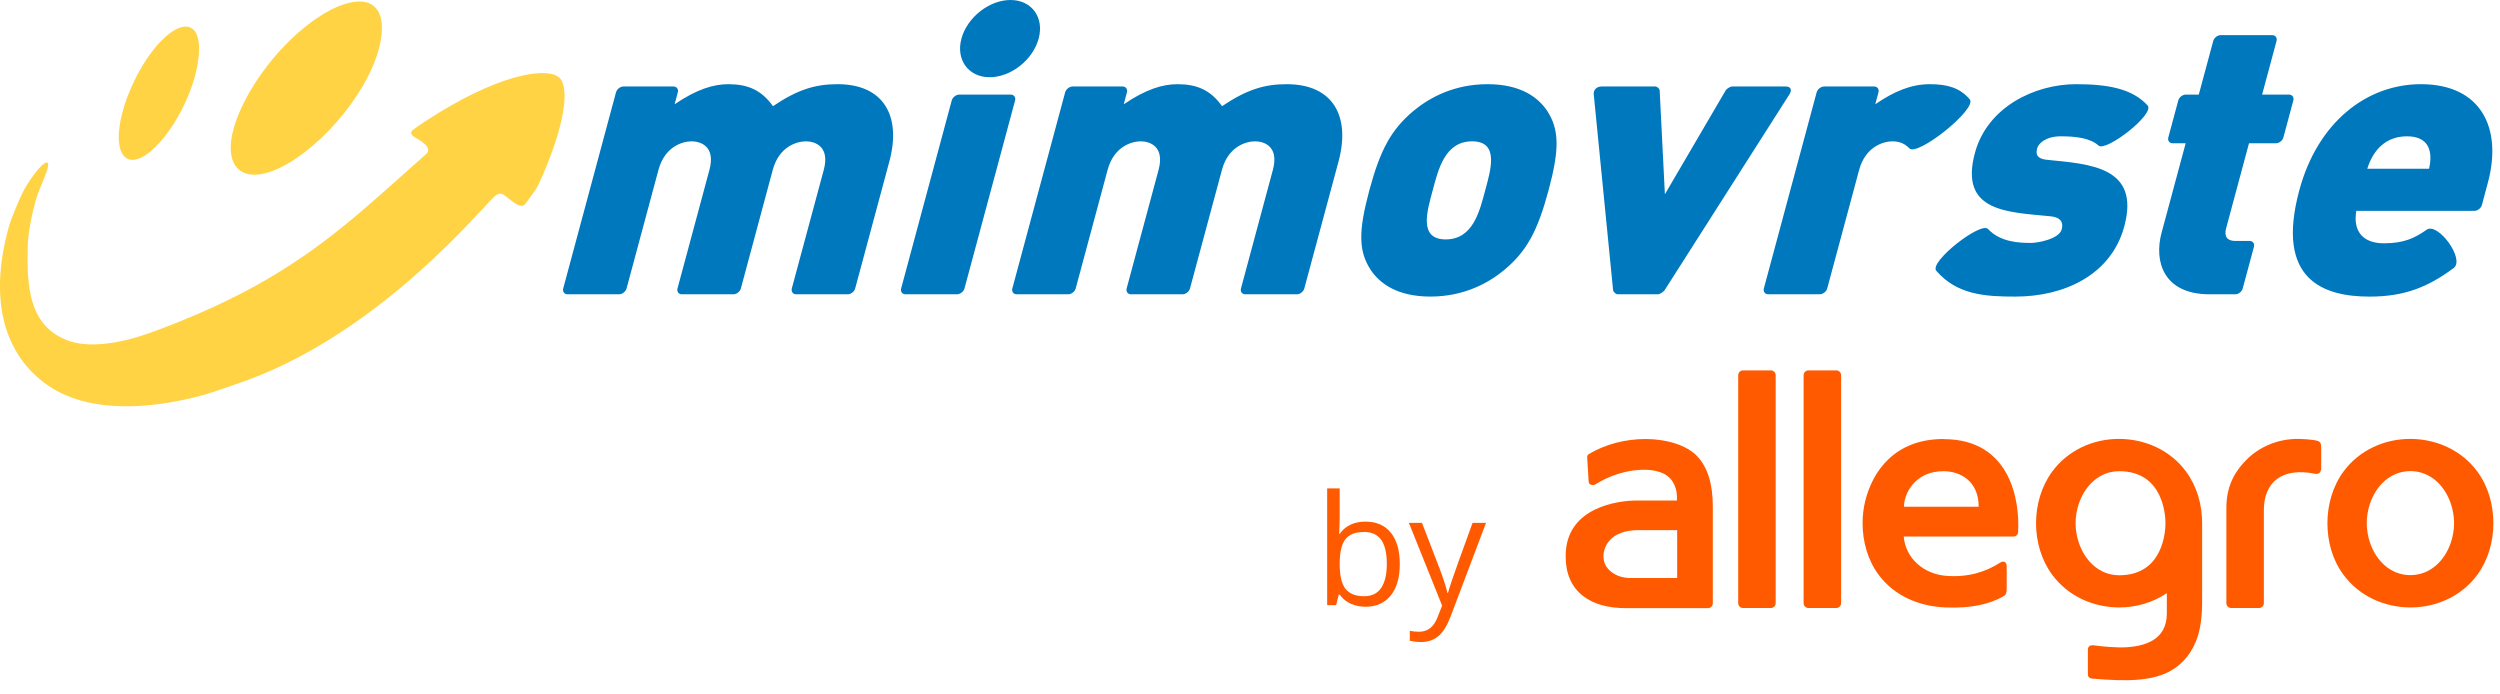 <svg viewBox="0 0 162 45" fill="none" xmlns="http://www.w3.org/2000/svg">
	<path fill-rule="evenodd" clip-rule="evenodd" d="M160.537 30.564C159.524 29.183 157.9 28.448 156.194 28.44C154.496 28.44 152.872 29.175 151.852 30.564C151.152 31.522 150.817 32.725 150.817 33.906C150.817 35.086 151.144 36.289 151.852 37.239C152.865 38.621 154.489 39.356 156.194 39.363C157.893 39.363 159.516 38.628 160.537 37.239C161.237 36.282 161.572 35.079 161.572 33.906C161.572 32.732 161.245 31.522 160.537 30.564ZM158.816 35.153C158.422 36.326 157.49 37.262 156.194 37.269C154.898 37.269 153.967 36.326 153.573 35.153C153.446 34.782 153.364 34.321 153.364 33.898C153.364 33.475 153.446 33.014 153.573 32.643C153.967 31.47 154.898 30.534 156.194 30.527C157.49 30.534 158.422 31.47 158.816 32.643C158.943 33.014 159.025 33.475 159.025 33.898C159.025 34.321 158.943 34.782 158.816 35.153Z" fill="#FF5A00"/>
	<path d="M119.302 39.089C119.302 39.259 119.161 39.4 118.989 39.4H117.187C117.015 39.4 116.874 39.259 116.874 39.089V24.312C116.874 24.141 117.015 24 117.187 24H118.989C119.161 24 119.302 24.141 119.302 24.312V39.089Z" fill="#FF5A00"/>
	<path d="M115.064 39.089C115.064 39.259 114.922 39.4 114.751 39.4H112.949C112.777 39.4 112.636 39.259 112.636 39.089V24.312C112.636 24.141 112.777 24 112.949 24H114.751C114.922 24 115.064 24.141 115.064 24.312V39.089Z" fill="#FF5A00"/>
	<path d="M150.414 29.079V30.341C150.414 30.623 150.236 30.75 149.99 30.698C147.949 30.282 146.698 31.18 146.698 33.059V39.089C146.698 39.259 146.556 39.4 146.385 39.4H144.582C144.411 39.4 144.269 39.259 144.269 39.089V32.896C144.269 31.284 145.007 30.356 145.595 29.77C146.4 28.968 147.577 28.44 148.895 28.44C149.089 28.44 149.811 28.47 150.146 28.559C150.385 28.626 150.414 28.752 150.414 29.079Z" fill="#FF5A00"/>
	<path fill-rule="evenodd" clip-rule="evenodd" d="M142.698 33.906C142.698 32.718 142.378 31.544 141.662 30.564C140.649 29.183 139.026 28.448 137.32 28.44C135.622 28.44 133.998 29.175 132.978 30.564C131.592 32.458 131.585 35.346 132.978 37.239C133.998 38.621 135.614 39.356 137.32 39.363C138.43 39.363 139.51 39.044 140.411 38.435V39.757C140.411 41.546 138.839 41.873 137.834 41.94C137.156 41.984 136.195 41.888 135.763 41.828C135.488 41.784 135.294 41.828 135.294 42.126V43.715C135.294 43.833 135.383 43.96 135.577 43.974C137.908 44.175 139.48 44.13 140.672 43.462C141.513 42.987 142.094 42.2 142.4 41.279C142.616 40.618 142.698 39.801 142.698 39.096V33.906ZM137.327 37.277C136.031 37.277 135.1 36.334 134.706 35.16C134.579 34.789 134.497 34.329 134.497 33.906C134.497 33.482 134.579 33.022 134.706 32.651C135.1 31.477 136.031 30.534 137.327 30.534C140.225 30.534 140.322 33.482 140.322 33.906C140.322 34.329 140.225 37.277 137.327 37.277Z" fill="#FF5A00"/>
	<path fill-rule="evenodd" clip-rule="evenodd" d="M110.99 32.821C110.99 31.396 110.669 30.297 109.984 29.569C109.269 28.812 107.913 28.448 106.632 28.448C105.351 28.448 104.048 28.774 102.96 29.421C102.886 29.465 102.848 29.539 102.848 29.621V29.636C102.848 29.636 102.945 31.203 102.945 31.21C102.96 31.425 103.213 31.492 103.407 31.373C104.979 30.393 106.863 30.215 107.817 30.698C108.487 31.032 108.666 31.745 108.666 32.205V32.435H106.036C104.912 32.435 101.456 32.836 101.456 36.022V36.074C101.456 37.158 101.828 38.034 102.573 38.613C103.266 39.155 104.204 39.408 105.373 39.408H110.677C110.848 39.408 110.99 39.267 110.99 39.096V32.821ZM108.673 37.455H105.537C105.12 37.425 104.755 37.321 104.428 37.069C104.07 36.794 103.906 36.467 103.906 36.044C103.906 35.48 104.286 34.351 106.193 34.351H108.681V37.462L108.673 37.455Z" fill="#FF5A00"/>
	<path fill-rule="evenodd" clip-rule="evenodd" d="M125.939 28.448C122.736 28.448 121.343 30.594 120.881 32.406C120.755 32.888 120.695 33.408 120.695 33.906C120.695 35.079 121.023 36.289 121.73 37.239C122.751 38.621 124.367 39.296 126.073 39.363C127.801 39.43 128.963 39.133 129.827 38.636C129.998 38.539 130.035 38.42 130.035 38.108V36.712C130.035 36.43 129.864 36.297 129.596 36.467C128.665 37.061 127.54 37.425 126.11 37.314C124.672 37.202 123.481 36.193 123.362 34.767H130.482C130.639 34.767 130.765 34.648 130.773 34.477C130.892 32.539 130.333 28.455 125.946 28.455L125.939 28.448ZM123.376 32.836C123.376 32.042 124.039 30.534 125.939 30.534C126.989 30.534 128.218 31.136 128.218 32.836H123.376Z" fill="#FF5A00"/>
	<path fill-rule="evenodd" clip-rule="evenodd" d="M88.488 33.801C89.188 33.801 89.739 34.038 90.126 34.521C90.514 34.996 90.707 35.679 90.707 36.548C90.707 37.417 90.514 38.1 90.119 38.59C89.724 39.073 89.18 39.318 88.488 39.318C88.138 39.318 87.825 39.251 87.534 39.125C87.244 38.999 87.005 38.798 86.812 38.531H86.752L86.581 39.214H86V31.648H86.812V33.489C86.812 33.897 86.797 34.269 86.775 34.595H86.812C87.192 34.061 87.75 33.801 88.488 33.801ZM88.369 34.477C87.817 34.477 87.415 34.633 87.177 34.952C86.931 35.271 86.812 35.798 86.812 36.548C86.812 37.298 86.939 37.833 87.184 38.152C87.438 38.471 87.84 38.635 88.391 38.635C88.89 38.635 89.262 38.457 89.501 38.093C89.747 37.729 89.866 37.209 89.866 36.533C89.866 35.858 89.747 35.323 89.501 34.981C89.255 34.64 88.883 34.469 88.369 34.469V34.477Z" fill="#FF5A00"/>
	<path d="M92.145 33.882H91.296L93.449 39.243L93.151 40C92.912 40.624 92.518 40.936 91.959 40.936C91.736 40.936 91.534 40.914 91.356 40.877V41.523C91.594 41.575 91.84 41.604 92.086 41.604C92.525 41.604 92.897 41.478 93.203 41.226C93.508 40.973 93.769 40.55 94 39.948L96.294 33.882H95.422C94.67 35.939 94.231 37.171 94.097 37.572C93.963 37.973 93.873 38.255 93.829 38.419H93.791C93.732 38.114 93.568 37.609 93.315 36.919L92.145 33.882Z" fill="#FF5A00"/>
	<path fill-rule="evenodd" clip-rule="evenodd" d="M52.226 9.158C51.676 9.158 50.493 9.46 50.074 11.01L48.008 18.693C47.954 18.894 47.732 19.07 47.53 19.07H44.177C43.978 19.07 43.848 18.894 43.902 18.693L45.971 11.01C46.391 9.46 45.37 9.158 44.818 9.158C44.268 9.158 43.087 9.46 42.668 11.01L40.601 18.693C40.547 18.894 40.324 19.07 40.126 19.07H36.77C36.571 19.07 36.441 18.894 36.496 18.693L39.918 5.98C39.972 5.78 40.195 5.605 40.394 5.605H43.649C43.848 5.605 43.976 5.78 43.924 5.98L43.714 6.758C45.152 5.78 46.242 5.455 47.193 5.455C48.443 5.455 49.344 5.829 50.088 6.881C51.678 5.807 52.822 5.455 54.275 5.455C57.278 5.455 58.419 7.531 57.631 10.46L55.415 18.693C55.362 18.894 55.138 19.07 54.939 19.07H51.584C51.385 19.07 51.258 18.894 51.309 18.693L53.38 11.01C53.798 9.46 52.777 9.158 52.226 9.158ZM65.479 0C66.854 0 67.677 1.126 67.305 2.502C66.936 3.878 65.506 5.004 64.131 5.004C62.755 5.004 61.931 3.878 62.301 2.502C62.673 1.126 64.102 0 65.479 0ZM62.151 6.131H65.504C65.704 6.131 65.832 6.307 65.779 6.505L62.498 18.693C62.444 18.894 62.221 19.068 62.022 19.068H58.668C58.467 19.068 58.34 18.894 58.394 18.693L61.674 6.505C61.728 6.307 61.951 6.131 62.151 6.131ZM81.33 9.158C80.781 9.158 79.598 9.46 79.181 11.01L77.111 18.693C77.058 18.894 76.835 19.07 76.634 19.07H73.281C73.082 19.07 72.955 18.894 73.006 18.693L75.075 11.01C75.493 9.46 74.472 9.158 73.924 9.158C73.372 9.158 72.19 9.46 71.772 11.01L69.705 18.693C69.651 18.894 69.429 19.07 69.227 19.07H65.874C65.673 19.07 65.545 18.894 65.599 18.693L69.023 5.98C69.076 5.78 69.299 5.605 69.501 5.605H72.754C72.952 5.605 73.08 5.78 73.026 5.98L72.819 6.758C74.256 5.78 75.346 5.455 76.297 5.455C77.546 5.455 78.446 5.829 79.189 6.881C80.783 5.807 81.926 5.455 83.379 5.455C86.383 5.455 87.525 7.531 86.738 10.46L84.519 18.693C84.466 18.894 84.243 19.07 84.044 19.07H80.69C80.489 19.07 80.363 18.894 80.415 18.693L82.482 11.01C82.902 9.46 81.881 9.158 81.33 9.158ZM92.838 12.337C92.48 13.663 91.906 15.514 93.684 15.514C95.46 15.514 95.884 13.663 96.241 12.337C96.598 11.01 97.171 9.158 95.393 9.158C93.618 9.158 93.195 11.01 92.838 12.337ZM88.822 17.492C88.026 16.267 88.019 14.99 88.732 12.337C89.439 9.709 90.142 8.408 91.597 7.182C92.629 6.331 94.216 5.455 96.393 5.455C98.569 5.455 99.685 6.331 100.256 7.182C101.054 8.408 101.054 9.709 100.344 12.337C99.631 14.99 98.936 16.267 97.48 17.492C96.451 18.342 94.864 19.218 92.688 19.218C90.51 19.218 89.394 18.342 88.822 17.492ZM104.53 18.818L103.274 6.105C103.248 5.83 103.458 5.605 103.783 5.605H107.264C107.389 5.605 107.546 5.756 107.546 5.856L107.885 12.587L111.825 5.856C111.876 5.756 112.116 5.605 112.243 5.605H115.72C116.047 5.605 116.135 5.83 115.961 6.105L107.859 18.818C107.782 18.919 107.541 19.07 107.442 19.07H104.813C104.714 19.07 104.554 18.919 104.53 18.818ZM120.472 11.01L118.403 18.693C118.35 18.894 118.127 19.068 117.927 19.068H114.573C114.373 19.068 114.246 18.894 114.297 18.693L117.72 5.98C117.777 5.78 117.998 5.605 118.198 5.605H121.452C121.651 5.605 121.78 5.78 121.726 5.98L121.517 6.758C122.747 5.906 123.869 5.455 125.045 5.455C126.222 5.455 127.006 5.704 127.635 6.43C128.176 7.032 124.223 10.184 123.725 9.609C123.469 9.358 123.172 9.158 122.625 9.158C122.07 9.158 120.883 9.484 120.472 11.01ZM128.824 14.839C129.639 15.714 130.909 15.741 131.609 15.741C132.06 15.741 133.429 15.49 133.598 14.864C133.699 14.489 133.63 14.089 132.85 14.014C130.147 13.739 126.935 13.764 127.975 9.909C128.777 6.933 131.851 5.455 134.528 5.455C136.555 5.455 138.159 5.73 139.164 6.832C139.666 7.381 136.471 9.859 135.984 9.434C135.443 8.934 134.471 8.833 133.544 8.833C132.544 8.833 132.088 9.309 132.008 9.609C131.868 10.134 132.147 10.31 132.683 10.359C135.438 10.635 138.693 10.809 137.655 14.665C136.8 17.843 133.728 19.219 130.599 19.219C128.673 19.219 126.822 19.118 125.469 17.543C124.999 16.966 128.36 14.338 128.824 14.839ZM141.631 9.284H140.779C140.581 9.284 140.451 9.109 140.507 8.907L141.153 6.506C141.205 6.305 141.428 6.131 141.63 6.131H142.481L143.418 2.652C143.471 2.452 143.695 2.277 143.893 2.277H147.246C147.446 2.277 147.574 2.452 147.52 2.652L146.585 6.131H148.335C148.536 6.131 148.663 6.305 148.609 6.506L147.964 8.907C147.91 9.109 147.687 9.284 147.486 9.284H145.735L144.254 14.789C144.111 15.315 144.306 15.614 144.856 15.614H145.782C145.983 15.614 146.111 15.79 146.057 15.991L145.327 18.693C145.274 18.894 145.054 19.07 144.853 19.07H143.177C140.197 19.07 139.568 16.942 140.068 15.09L141.631 9.284ZM153.399 10.935H157.403C157.675 9.735 157.343 8.833 155.967 8.833C154.59 8.833 153.773 9.735 153.399 10.935ZM157.238 14.891C157.957 14.364 159.755 16.79 159 17.368C157.375 18.568 155.872 19.22 153.546 19.22C150.569 19.22 147.43 18.143 148.993 12.337C150.178 7.933 153.348 5.455 156.878 5.455C160.78 5.455 162.166 8.308 161.214 11.837L160.826 13.289C160.77 13.489 160.547 13.663 160.347 13.663H152.689C152.463 14.966 153.1 15.766 154.475 15.766C155.753 15.766 156.464 15.44 157.238 14.891Z" fill="#0078BE"/>
	<path fill-rule="evenodd" clip-rule="evenodd" d="M9.421 10.06C10.246 9.522 11.134 8.378 11.809 7.051C12.319 6.04 12.707 4.925 12.848 3.893C13.174 1.505 11.976 1.077 10.431 2.664C9.118 4.016 7.987 6.424 7.743 8.209C7.499 9.99 8.182 10.866 9.421 10.06ZM18.118 10.883C19.529 10.208 21.068 8.875 22.309 7.32C23.546 5.762 24.49 3.98 24.702 2.407C24.798 1.708 24.735 1.176 24.542 0.8C23.873 -0.52 21.648 0.075 19.315 2.124C16.995 4.163 15.252 7.096 14.985 9.059C14.717 11.023 15.936 11.928 18.118 10.883ZM36.183 4.979C35.269 4.326 32.111 4.879 27.576 7.85C27.307 8.025 27.049 8.202 26.801 8.383C26.667 8.481 26.478 8.669 26.922 8.918C27.493 9.242 28.011 9.63 27.596 10C23.601 13.534 21.083 15.996 16.594 18.502C14.001 19.933 11.46 20.934 9.882 21.512C7.436 22.408 5.531 22.516 4.335 22.041C3.066 21.542 2.417 20.64 2.088 19.518C1.787 18.469 1.766 17.241 1.795 15.981C1.814 15.076 2.088 13.764 2.313 12.98C2.556 12.139 3.362 10.61 3.057 10.538C2.753 10.466 1.938 11.629 1.583 12.259C1.267 12.822 0.688 14.289 0.597 14.607C-0.697 19.178 0.139 22.717 2.836 24.781C3.513 25.3 4.334 25.709 5.321 25.977C7.272 26.505 9.882 26.483 13.171 25.601C13.554 25.5 15.543 24.818 16.137 24.595C24.888 21.318 31.293 13.365 32.066 12.71C32.522 12.325 32.684 12.702 33.332 13.146C33.882 13.501 33.972 13.32 34.161 13.05C34.48 12.598 34.73 12.326 34.946 11.852C36.619 8.181 36.971 5.541 36.183 4.979Z" fill="#FFD343"/>
</svg>

